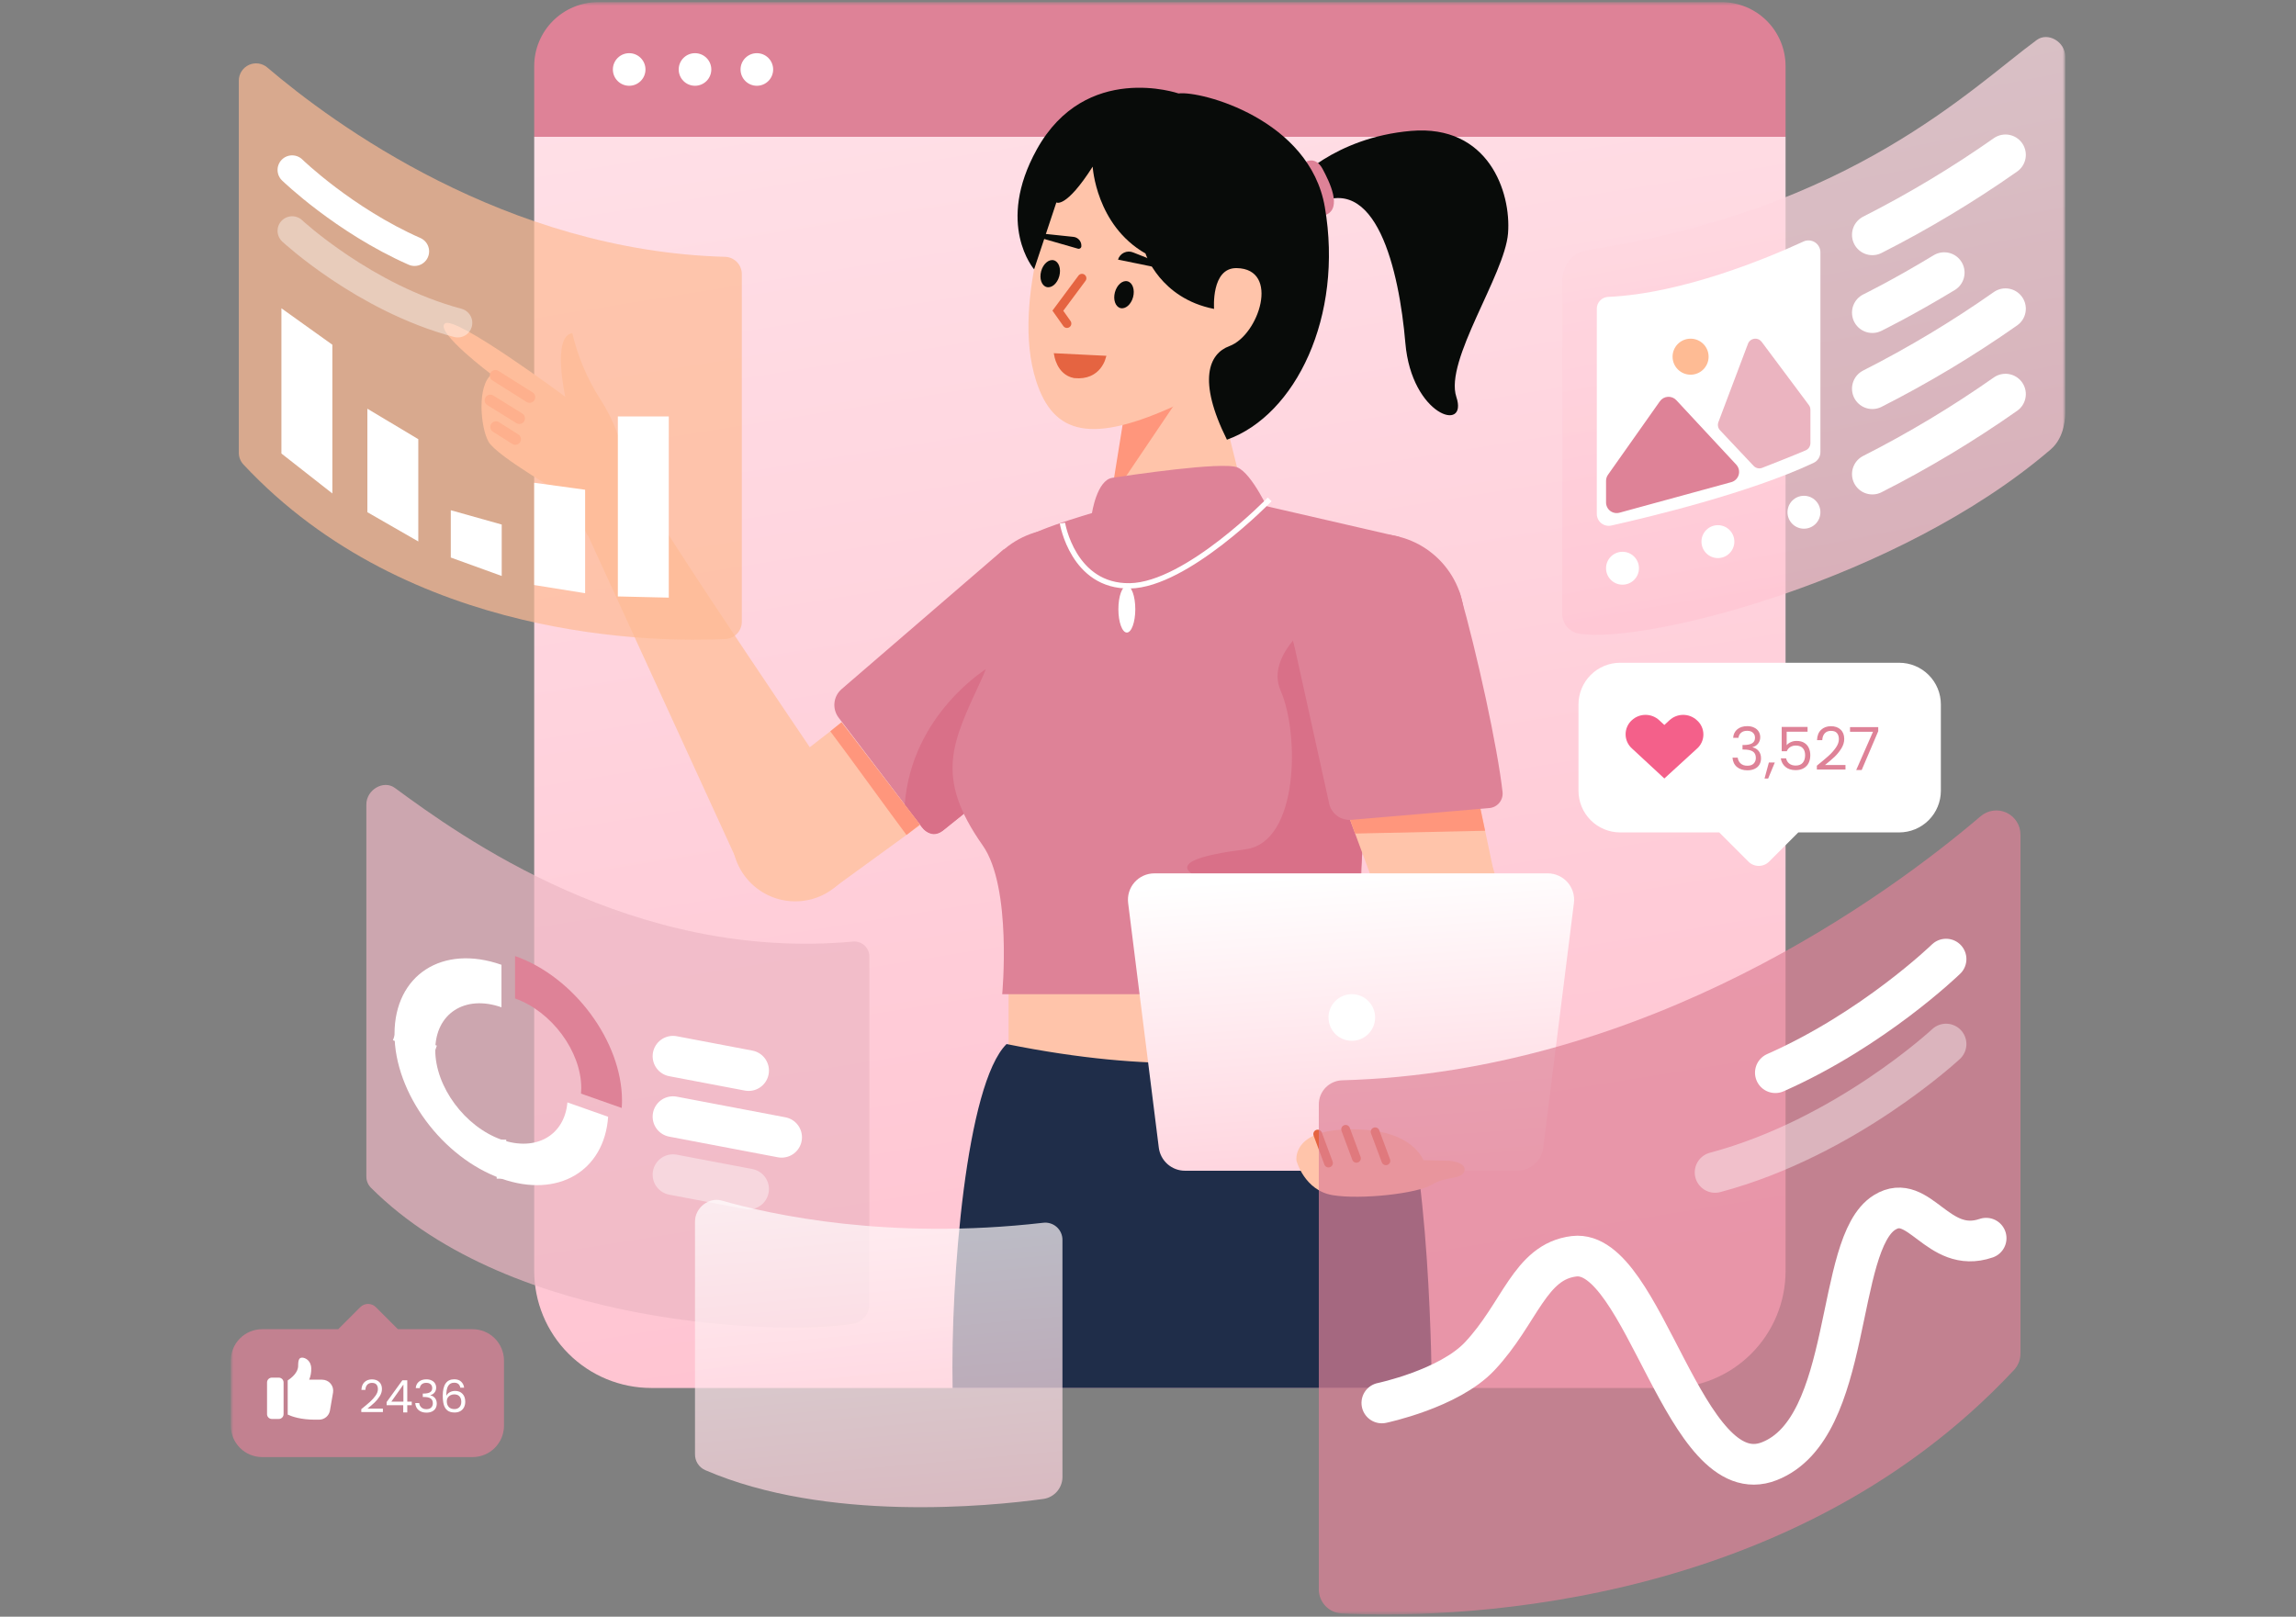 <svg width="585" height="412" viewBox="0 0 585 412" fill="none" xmlns="http://www.w3.org/2000/svg" transform="rotate(0) scale(1, 1)">
    <rect x="0" y="0" width="585" height="412" fill="#808080" stroke="none"/>
    <mask id="mask0_2003_1399" style="mask-type:luminance" maskUnits="userSpaceOnUse" x="58" y="0" width="469" height="412">
        <path d="M526.2 0.539H58.8V411.425H526.2V0.539Z" fill="#ffffff"></path>
    </mask>
    <g mask="url(#mask0_2003_1399)">
        <path d="M152.428 0.539H438.628C442.958 0.539 447.107 2.258 450.169 5.318C453.226 8.378 454.945 12.528 454.945 16.856V34.872H136.111V16.856C136.111 12.528 137.831 8.378 140.89 5.318C143.95 2.258 148.101 0.539 152.428 0.539Z" fill="#de8297"></path>
        <path d="M136.111 34.872H454.945V323.878C454.945 327.795 454.176 331.674 452.676 335.293C451.175 338.912 448.982 342.2 446.21 344.971C443.442 347.741 440.152 349.938 436.535 351.437C432.912 352.936 429.034 353.707 425.117 353.707H165.94C162.023 353.707 158.144 352.936 154.525 351.437C150.906 349.938 147.618 347.741 144.848 344.971C142.078 342.2 139.881 338.912 138.382 335.293C136.883 331.674 136.111 327.795 136.111 323.878V34.872Z" fill="url(#paint0_linear_2003_1399)"></path>
        <path d="M344.43 239.881H256.978V282.352H344.43V239.881Z" fill="#ffc4aa"></path>
        <path d="M256.463 266.064C246.207 276.156 242.172 325.854 242.712 353.707H364.799C364.799 353.707 364.58 292.967 355.324 272.498C346.812 253.675 332.663 281.442 256.463 266.064Z" fill="#1f2d49"></path>
        <path d="M329.736 46.595C329.736 46.595 339.865 35.04 359.528 33.359C379.191 31.678 385.074 48.9 384.234 59.481C383.393 70.062 367.984 91.915 371.066 101.161C374.148 110.406 359.656 105.924 358.076 87.432C356.497 68.941 350.613 43.165 334.643 52.411L329.736 46.595Z" fill="#080b09"></path>
        <path d="M332.81 41.186C332.81 41.186 335.233 39.782 336.987 43.057C338.742 46.332 342.018 52.981 337.865 54.744C333.712 56.507 332.81 41.186 332.81 41.186Z" fill="#de8297"></path>
        <path d="M276.643 147.678C276.643 147.678 292.351 165.308 287.127 170.963C276.78 182.585 249.262 204.429 240.245 211.66C239.856 211.958 239.411 212.176 238.937 212.301C238.463 212.427 237.969 212.457 237.483 212.391C236.998 212.324 236.53 212.163 236.107 211.914C235.684 211.666 235.314 211.337 235.02 210.945L213.698 182.913C212.864 181.834 212.475 180.476 212.611 179.119C212.747 177.762 213.398 176.509 214.429 175.616L255.729 140.002L276.643 147.678Z" fill="#de8297"></path>
        <path d="M251.846 170.092C251.846 170.092 232.27 181.726 230.506 205.103L234.405 210.112C234.405 210.112 236.853 214.378 240.245 211.66C243.637 208.943 259.329 196.373 259.329 196.373L251.846 170.092Z" fill="#d97088"></path>
        <path d="M270.148 178.954C282.358 178.954 292.257 169.056 292.257 156.845C292.257 144.635 282.358 134.736 270.148 134.736C257.938 134.736 248.039 144.635 248.039 156.845C248.039 169.056 257.938 178.954 270.148 178.954Z" fill="#de8297"></path>
        <path d="M212.577 226.148L193.256 200.566L211.547 186.366L214.414 184.058L234.455 210.268L230.966 212.777L212.577 226.148Z" fill="#ffc4aa"></path>
        <path d="M230.966 212.777C225.79 205.848 216.058 192.306 211.547 186.366L214.414 184.058L234.405 210.111L230.966 212.777Z" fill="#ff967c"></path>
        <path d="M202.623 229.697C211.487 229.697 218.673 222.511 218.673 213.648C218.673 204.783 211.487 197.598 202.623 197.598C193.759 197.598 186.574 204.783 186.574 213.648C186.574 222.511 193.759 229.697 202.623 229.697Z" fill="#ffc4aa"></path>
        <path d="M216.212 205.014C216.212 205.014 164.44 128.983 162.047 122.526C159.718 116.22 147.489 131.394 147.489 131.394L187.558 218.816L216.212 205.014Z" fill="#ffc4aa"></path>
        <path d="M287.488 98.985L281.264 142.378C281.264 142.378 279.63 148.137 286.881 149.009C294.132 149.881 309.593 147.932 315.115 142.048C320.637 136.164 318.705 133.249 318.705 133.249L306.994 86.15L287.488 98.985Z" fill="#ffc4aa"></path>
        <path d="M286.622 104.601L301.846 99.223L282.985 127.177L286.622 104.601Z" fill="#ff967c"></path>
        <path d="M270.263 45.387C270.263 45.387 257.202 76.076 264.009 97.109C268.448 110.827 278.116 113.293 300.256 103.013C320.557 93.588 325.83 86.458 325.83 86.458L328.824 52.247C328.824 52.247 283.528 18.034 270.263 45.387Z" fill="#ffc4aa"></path>
        <path d="M281.154 129.902C281.154 129.902 264.423 134.55 261.027 137.267C257.632 139.983 255.162 162.062 250.144 172.968C242.714 189.114 237.904 197.703 250.386 215.446C257.914 226.148 255.354 253.355 255.354 253.355H347.008C344.231 199.859 356.52 136.796 356.52 136.796L315.154 127.264C305.828 128.872 281.154 129.902 281.154 129.902Z" fill="#de8297"></path>
        <path d="M278.228 130.765C278.228 130.765 279.465 122.355 283.419 121.763C287.373 121.171 311.536 117.537 315.294 119.12C319.052 120.702 323.602 130.765 323.602 130.765C323.602 130.765 315.887 149.581 304.811 150.57C293.734 151.559 274.668 148.144 276.685 141.148C278.701 134.152 278.228 130.765 278.228 130.765Z" fill="#de8297"></path>
        <path d="M270.703 133.321C270.703 133.321 273.376 149.55 287.892 149.294C302.408 149.038 323.502 127.264 323.502 127.264" stroke="#ffffff" stroke-width="1.357" stroke-miterlimit="10"></path>
        <path d="M336.471 156.845C336.471 156.845 322.046 166.382 326.296 176.004C331.073 186.824 331.032 214.689 317.321 216.436C292.855 219.552 303.485 223.83 314.797 226.564C326.109 229.297 321.478 229.3 321.478 241.019C321.478 249.36 347.689 256.592 347.008 249.852C342.45 204.763 361.396 176.212 336.471 156.845Z" fill="#d97088"></path>
        <path d="M269.099 90.539L281.249 91.14C281.206 91.289 281.14 91.494 281.044 91.735C280.838 92.257 280.495 92.945 279.951 93.611C278.873 94.931 276.991 96.187 273.738 95.858C271.684 95.464 270.516 94.083 269.855 92.776C269.524 92.121 269.323 91.489 269.205 91.021C269.157 90.829 269.122 90.665 269.099 90.539Z" fill="#e56441" stroke="#e56441"></path>
        <path d="M269.901 70.365C270.408 68.483 269.785 66.678 268.508 66.333C267.231 65.988 265.784 67.235 265.276 69.117C264.768 70.999 265.392 72.804 266.669 73.149C267.946 73.493 269.393 72.247 269.901 70.365Z" fill="#080b09"></path>
        <path d="M288.697 75.724C289.204 73.842 288.581 72.037 287.304 71.692C286.027 71.348 284.58 72.594 284.072 74.477C283.564 76.359 284.188 78.164 285.465 78.509C286.742 78.853 288.189 77.607 288.697 75.724Z" fill="#080b09"></path>
        <path d="M265.148 60.642L274.703 63.389C274.869 63.422 275.042 63.394 275.189 63.309C275.336 63.225 275.447 63.09 275.503 62.929C275.546 62.628 275.528 62.321 275.45 62.026C275.372 61.732 275.235 61.456 275.047 61.217C274.859 60.976 274.625 60.777 274.358 60.63C274.091 60.483 273.797 60.392 273.494 60.362L265.287 59.498C264.658 59.328 264.361 60.43 265.148 60.642Z" fill="#080b09"></path>
        <path d="M297.815 68.81L284.857 66.159C284.974 65.773 285.17 65.416 285.434 65.111C285.697 64.806 286.022 64.56 286.386 64.388C286.75 64.216 287.147 64.122 287.55 64.112C287.953 64.103 288.353 64.178 288.725 64.333L298.184 68.066C298.498 68.151 298.286 68.938 297.815 68.81Z" fill="#080b09"></path>
        <path d="M275.679 70.903L269.533 79.179L271.848 82.452" stroke="#e56441" stroke-width="2.239" stroke-linecap="round"></path>
        <path d="M287.109 161.2C288.299 161.2 289.264 158.535 289.264 155.247C289.264 151.959 288.299 149.294 287.109 149.294C285.919 149.294 284.954 151.959 284.954 155.247C284.954 158.535 285.919 161.2 287.109 161.2Z" fill="#ffffff"></path>
        <path d="M386.427 243.107L354.476 245.725L349.021 222.569L342.45 204.763L376.076 200.738L380.28 220.667L386.427 243.107Z" fill="#ffc4aa"></path>
        <path d="M377.211 206.12L378.39 211.708L345.276 212.42L343.098 206.518L377.211 206.12Z" fill="#ff967c"></path>
        <path d="M351.022 180.319C363.232 180.319 373.13 170.421 373.13 158.21C373.13 146 363.232 136.101 351.022 136.101C338.811 136.101 328.913 146 328.913 158.21C328.913 170.421 338.811 180.319 351.022 180.319Z" fill="#de8297"></path>
        <path d="M346.758 147.816C346.758 147.816 370.058 143.991 372.037 151.432C376.312 166.393 381.566 190.412 382.844 201.899C382.887 202.387 382.833 202.88 382.686 203.347C382.538 203.814 382.299 204.248 381.983 204.623C381.666 204.998 381.279 205.306 380.843 205.53C380.408 205.754 379.931 205.89 379.442 205.929L344.351 208.925C342.992 209.051 341.638 208.652 340.565 207.811C339.491 206.969 338.781 205.749 338.58 204.4L329.076 161.368L346.758 147.816Z" fill="#de8297"></path>
        <path d="M278.406 42.47C278.406 42.47 279.233 57.376 291.86 64.6C291.86 64.6 295.553 76.033 309.335 78.722C309.335 78.722 308.521 68.214 315.09 68.325C326.244 68.514 320.758 85.433 313.217 88.209C308.092 90.096 305.005 96.791 312.612 112.051C330.081 105.82 342.366 80.658 337.55 52.741C333.693 30.385 305.978 23.085 300.283 23.813C300.283 23.813 276.635 15.643 264.183 38.049C253.539 57.203 263.48 68.634 263.48 68.634L269.153 51.587C269.153 51.587 271.522 53.251 278.406 42.47Z" fill="#080b09"></path>
        <path d="M386.545 298.346H301.917C300.28 298.346 298.699 297.748 297.472 296.665C296.245 295.582 295.455 294.088 295.251 292.463L287.44 230.122C287.322 229.177 287.406 228.217 287.687 227.307C287.967 226.396 288.439 225.556 289.069 224.841C289.699 224.127 290.474 223.555 291.343 223.164C292.211 222.772 293.153 222.569 294.105 222.569H394.356C395.309 222.569 396.251 222.772 397.119 223.164C397.988 223.555 398.762 224.127 399.393 224.841C400.023 225.556 400.495 226.396 400.775 227.307C401.056 228.217 401.14 229.177 401.022 230.122L393.21 292.463C393.007 294.088 392.217 295.582 390.99 296.665C389.762 297.748 388.182 298.346 386.545 298.346Z" fill="url(#paint1_linear_2003_1399)"></path>
        <path d="M344.43 265.235C347.711 265.235 350.37 262.575 350.37 259.295C350.37 256.014 347.711 253.355 344.43 253.355C341.149 253.355 338.49 256.014 338.49 259.295C338.49 262.575 341.149 265.235 344.43 265.235Z" fill="#ffffff"></path>
        <path d="M149.69 136.388L144.59 126.605C144.59 126.605 126.558 116.29 124.468 112.561C122.378 108.831 121.556 98.182 125.256 95.456C125.256 95.456 110.869 84.65 113.318 82.461C115.76 80.113 144.026 101.111 144.026 101.111C144.026 101.111 140.584 85.641 145.814 84.916C147.23 90.912 149.657 96.623 152.99 101.804C158.496 110.317 159.175 117.942 159.175 117.942L165.664 130.396L149.69 136.388Z" fill="#ffc4aa"></path>
        <path d="M126.226 95.73L134.939 101.22" stroke="#ff967c" stroke-width="2.872" stroke-linecap="round" stroke-linejoin="round"></path>
        <path d="M124.927 102.011L132.322 106.608" stroke="#ff967c" stroke-width="2.872" stroke-linecap="round" stroke-linejoin="round"></path>
        <path d="M126.364 108.802L131.296 111.919" stroke="#ff967c" stroke-width="2.872" stroke-linecap="round" stroke-linejoin="round"></path>
        <path d="M160.309 21.858C162.602 21.858 164.461 19.999 164.461 17.706C164.461 15.412 162.602 13.553 160.309 13.553C158.015 13.553 156.156 15.412 156.156 17.706C156.156 19.999 158.015 21.858 160.309 21.858Z" fill="#ffffff"></path>
        <path d="M177.08 21.858C179.374 21.858 181.233 19.999 181.233 17.706C181.233 15.412 179.374 13.553 177.08 13.553C174.787 13.553 172.928 15.412 172.928 17.706C172.928 19.999 174.787 21.858 177.08 21.858Z" fill="#ffffff"></path>
        <path d="M192.838 21.858C195.132 21.858 196.991 19.999 196.991 17.706C196.991 15.412 195.132 13.553 192.838 13.553C190.545 13.553 188.686 15.412 188.686 17.706C188.686 19.999 190.545 21.858 192.838 21.858Z" fill="#ffffff"></path>
        <path opacity="0.7" d="M68.103 17.197C84.798 31.435 128.826 63.899 184.744 65.45C185.888 65.484 186.972 65.963 187.769 66.785C188.565 67.606 189.009 68.706 189.008 69.85V158.451C189.008 159.581 188.574 160.668 187.795 161.487C187.016 162.306 185.952 162.794 184.823 162.85C168.011 163.686 104.258 163.589 62.014 118.362C61.261 117.55 60.844 116.481 60.847 115.374V20.552C60.847 19.711 61.087 18.887 61.54 18.179C61.993 17.47 62.639 16.906 63.402 16.553C64.165 16.2 65.014 16.073 65.847 16.187C66.68 16.301 67.463 16.651 68.103 17.197Z" fill="#febb94"></path>
        <path d="M74.436 43.306C74.436 43.306 87.611 56.107 105.618 64.059" stroke="#ffffff" stroke-width="7.433" stroke-miterlimit="10" stroke-linecap="round"></path>
        <path opacity="0.4" d="M74.436 58.825C74.436 58.825 92.771 75.927 116.622 82.278" stroke="#ffffff" stroke-width="7.433" stroke-miterlimit="10" stroke-linecap="round"></path>
        <path d="M71.705 115.574V78.566L84.68 87.851V125.753L71.705 115.574Z" fill="#ffffff"></path>
        <path d="M93.605 130.528V104.16L106.58 111.919V137.985L93.605 130.528Z" fill="#ffffff"></path>
        <path d="M149.086 151.17V124.802L136.111 123.026V149.092L149.086 151.17Z" fill="#ffffff"></path>
        <path d="M170.398 152.299V106.133H157.423V151.997L170.398 152.299Z" fill="#ffffff"></path>
        <path d="M114.858 142.081V130.026L127.833 133.674V146.78L114.858 142.081Z" fill="#ffffff"></path>
        <g opacity="0.7">
            <path d="M100.599 200.788C117.294 213.046 161.322 245.036 217.24 239.956C217.784 239.892 218.335 239.946 218.856 240.114C219.378 240.282 219.857 240.56 220.261 240.93C220.666 241.299 220.986 241.751 221.2 242.255C221.414 242.759 221.518 243.303 221.504 243.851V332.452C221.475 333.624 221.044 334.751 220.281 335.643C219.519 336.535 218.473 337.136 217.319 337.347C200.506 340.177 130.583 338.78 94.51 302.676C94.136 302.301 93.841 301.857 93.641 301.367C93.44 300.878 93.339 300.354 93.343 299.826V205.004C93.343 201.249 97.742 198.689 100.599 200.788Z" fill="#ecb7c3"></path>
        </g>
        <path d="M369.313 295.802C369.313 295.802 373.786 296.173 373.112 298.43C372.438 300.687 368.445 299.646 364.799 301.903C361.153 304.16 346.737 305.771 339.537 304.571C332.336 303.37 330.336 295.802 330.336 295.802C330.336 295.802 329.132 288.621 341.851 287.884C354.57 287.146 360.489 291.228 362.701 295.652L369.313 295.802Z" fill="#ffc4aa"></path>
        <path d="M335.743 289L338.49 296.388" stroke="#e56441" stroke-width="2.239" stroke-linecap="round"></path>
        <path d="M342.858 287.797L345.604 295.185" stroke="#e56441" stroke-width="2.239" stroke-linecap="round"></path>
        <path d="M350.37 288.423L353.117 295.811" stroke="#e56441" stroke-width="2.239" stroke-linecap="round"></path>
        <path opacity="0.7" d="M504.668 207.996C481.382 227.856 419.968 273.141 341.969 275.304C340.374 275.352 338.86 276.02 337.749 277.166C336.639 278.312 336.019 279.846 336.021 281.442V405.031C336.02 406.608 336.626 408.124 337.713 409.267C338.799 410.409 340.284 411.09 341.858 411.167C365.31 412.334 454.237 412.199 513.165 349.111C514.215 347.978 514.799 346.489 514.794 344.943V212.676C514.794 211.503 514.457 210.355 513.825 209.366C513.194 208.378 512.292 207.591 511.229 207.098C510.165 206.606 508.978 206.429 507.82 206.588C506.657 206.747 505.565 207.236 504.668 207.996Z" fill="#de8297"></path>
        <path d="M495.838 244.416C495.838 244.416 477.461 262.272 452.343 273.364" stroke="#ffffff" stroke-width="10.368" stroke-miterlimit="10" stroke-linecap="round"></path>
        <path opacity="0.4" d="M495.838 266.064C495.838 266.064 470.259 289.919 436.99 298.777" stroke="#ffffff" stroke-width="10.368" stroke-miterlimit="10" stroke-linecap="round"></path>
        <path d="M483.894 168.897H412.806C411.412 168.897 410.031 169.172 408.742 169.706C407.454 170.239 406.283 171.022 405.297 172.008C404.311 172.994 403.528 174.165 402.995 175.453C402.461 176.742 402.186 178.123 402.186 179.517V201.51C402.186 202.905 402.461 204.286 402.995 205.574C403.528 206.863 404.311 208.034 405.297 209.02C406.283 210.007 407.454 210.789 408.742 211.322C410.031 211.856 411.412 212.131 412.806 212.131H438.044L445.488 219.578C446.186 220.275 447.131 220.667 448.118 220.667C449.105 220.667 450.05 220.275 450.748 219.578L458.192 212.131H483.894C486.709 212.131 489.415 211.012 491.404 209.02C493.398 207.029 494.514 204.327 494.514 201.51V179.517C494.514 176.701 493.398 174 491.404 172.008C489.415 170.016 486.709 168.897 483.894 168.897Z" fill="#ffffff"></path>
        <path d="M432.343 183.538C431.393 182.661 430.149 182.174 428.858 182.174C427.567 182.174 426.323 182.661 425.374 183.538L424.061 184.75L422.748 183.538C421.8 182.661 420.556 182.174 419.264 182.174C417.972 182.174 416.728 182.661 415.779 183.538C415.278 183.991 414.878 184.545 414.603 185.162C414.329 185.78 414.188 186.448 414.188 187.124C414.188 187.799 414.329 188.467 414.603 189.085C414.878 189.703 415.278 190.256 415.779 190.709L424.061 198.386L432.343 190.81C432.865 190.36 433.287 189.801 433.572 189.174C433.862 188.547 434.009 187.865 434.009 187.174C434.009 186.484 433.862 185.802 433.572 185.174C433.287 184.547 432.865 183.988 432.343 183.538Z" fill="#f4608a"></path>
        <path d="M441.59 188.023C441.662 187.093 442.022 186.365 442.668 185.839C443.314 185.314 444.154 185.051 445.184 185.051C445.873 185.051 446.466 185.177 446.96 185.43C447.468 185.673 447.847 186.006 448.099 186.431C448.36 186.856 448.493 187.336 448.493 187.872C448.493 188.499 448.313 189.04 447.947 189.495C447.591 189.95 447.126 190.243 446.551 190.375V190.45C447.207 190.612 447.729 190.931 448.113 191.406C448.498 191.881 448.692 192.503 448.692 193.272C448.692 193.848 448.56 194.369 448.294 194.834C448.033 195.289 447.639 195.648 447.112 195.911C446.585 196.174 445.953 196.305 445.217 196.305C444.145 196.305 443.266 196.027 442.578 195.471C441.89 194.905 441.505 194.106 441.424 193.075H442.758C442.83 193.681 443.076 194.177 443.504 194.561C443.926 194.945 444.496 195.137 445.203 195.137C445.911 195.137 446.447 194.955 446.808 194.591C447.183 194.217 447.373 193.737 447.373 193.151C447.373 192.392 447.116 191.846 446.613 191.512C446.105 191.178 445.341 191.012 444.32 191.012H443.974V189.859H444.339C445.265 189.849 445.972 189.697 446.447 189.404C446.922 189.101 447.159 188.635 447.159 188.008C447.159 187.472 446.983 187.043 446.627 186.719C446.286 186.396 445.787 186.234 445.142 186.234C444.515 186.234 444.007 186.396 443.622 186.719C443.238 187.043 443.01 187.477 442.943 188.023H441.59ZM452.205 194.318L450.511 198.399H449.585L450.691 194.318H452.205ZM460.551 186.461H455.23V189.919C455.462 189.596 455.804 189.333 456.26 189.131C456.715 188.918 457.204 188.812 457.731 188.812C458.572 188.812 459.255 188.989 459.777 189.343C460.304 189.687 460.679 190.137 460.903 190.693C461.135 191.239 461.249 191.821 461.249 192.437C461.249 193.166 461.116 193.818 460.841 194.394C460.57 194.971 460.148 195.425 459.583 195.759C459.027 196.093 458.334 196.26 457.503 196.26C456.445 196.26 455.586 195.987 454.926 195.441C454.271 194.895 453.867 194.166 453.729 193.256H455.078C455.211 193.833 455.486 194.283 455.913 194.607C456.336 194.93 456.872 195.092 457.518 195.092C458.32 195.092 458.918 194.854 459.326 194.379C459.73 193.893 459.929 193.256 459.929 192.468C459.929 191.679 459.73 191.072 459.326 190.648C458.918 190.213 458.325 189.995 457.537 189.995C457 189.995 456.53 190.127 456.122 190.39C455.728 190.643 455.443 190.991 455.258 191.436H453.957V185.248H460.551V186.461ZM462.92 195.122C464.202 194.091 465.208 193.246 465.935 192.589C466.666 191.922 467.278 191.229 467.772 190.511C468.28 189.783 468.531 189.07 468.531 188.372C468.531 187.715 468.37 187.199 468.047 186.825C467.734 186.441 467.221 186.249 466.514 186.249C465.826 186.249 465.289 186.466 464.905 186.901C464.529 187.326 464.33 187.897 464.297 188.615H462.963C463.006 187.483 463.347 186.608 463.993 185.991C464.643 185.374 465.479 185.066 466.5 185.066C467.539 185.066 468.365 185.354 468.968 185.93C469.585 186.507 469.894 187.3 469.894 188.312C469.894 189.151 469.642 189.97 469.139 190.769C468.641 191.558 468.076 192.256 467.44 192.862C466.803 193.459 465.987 194.156 464.995 194.955H470.212V196.108H462.92V195.122ZM478.558 186.34L474.342 196.23H472.947L477.224 186.476H471.37V185.293H478.558V186.34Z" fill="#de8297"></path>
        <path opacity="0.7" d="M66.807 371.323H120.403C121.455 371.323 122.496 371.117 123.468 370.714C124.439 370.312 125.322 369.722 126.065 368.978C126.809 368.235 127.398 367.352 127.801 366.381C128.203 365.409 128.41 364.368 128.41 363.317V346.735C128.41 345.684 128.203 344.643 127.801 343.671C127.398 342.7 126.809 341.817 126.065 341.073C125.322 340.33 124.439 339.74 123.468 339.338C122.496 338.935 121.455 338.728 120.403 338.728H101.377L95.763 333.113C95.237 332.588 94.524 332.292 93.781 332.292C93.038 332.292 92.325 332.588 91.799 333.113L86.184 338.728H66.807C64.683 338.728 62.647 339.572 61.145 341.073C59.644 342.575 58.8 344.611 58.8 346.735V363.317C58.8 365.44 59.644 367.477 61.145 368.978C62.647 370.48 64.683 371.323 66.807 371.323Z" fill="#de8297"></path>
        <path d="M92.056 359.102C93.024 358.324 93.782 357.688 94.332 357.192C94.881 356.689 95.342 356.166 95.716 355.625C96.097 355.076 96.287 354.539 96.287 354.013C96.287 353.517 96.165 353.128 95.921 352.846C95.685 352.557 95.3 352.411 94.766 352.411C94.248 352.411 93.844 352.576 93.554 352.903C93.272 353.224 93.119 353.654 93.097 354.195H92.09C92.121 353.342 92.38 352.682 92.868 352.217C93.356 351.752 93.985 351.52 94.755 351.52C95.54 351.52 96.161 351.737 96.619 352.172C97.084 352.606 97.316 353.205 97.316 353.967C97.316 354.6 97.126 355.217 96.745 355.819C96.371 356.414 95.944 356.94 95.464 357.397C94.984 357.848 94.37 358.374 93.623 358.976H97.557V359.845H92.056V359.102ZM98.508 358.095V357.306L102.522 351.748H103.768V357.192H104.912V358.095H103.768V359.936H102.739V358.095H98.508ZM102.785 352.835L99.709 357.192H102.785V352.835ZM105.929 353.75C105.982 353.048 106.253 352.499 106.741 352.103C107.229 351.706 107.862 351.508 108.639 351.508C109.158 351.508 109.603 351.603 109.977 351.794C110.358 351.977 110.644 352.229 110.835 352.549C111.033 352.869 111.132 353.231 111.132 353.635C111.132 354.108 110.995 354.516 110.72 354.859C110.454 355.202 110.103 355.423 109.668 355.522V355.579C110.164 355.701 110.557 355.941 110.846 356.3C111.136 356.658 111.281 357.127 111.281 357.707C111.281 358.141 111.181 358.534 110.983 358.884C110.785 359.228 110.488 359.498 110.091 359.696C109.695 359.895 109.218 359.994 108.662 359.994C107.854 359.994 107.19 359.784 106.672 359.365C106.154 358.938 105.864 358.336 105.803 357.558H106.809C106.863 358.015 107.049 358.389 107.37 358.678C107.69 358.968 108.117 359.113 108.651 359.113C109.184 359.113 109.588 358.976 109.863 358.701C110.145 358.419 110.286 358.057 110.286 357.615C110.286 357.043 110.095 356.631 109.714 356.38C109.333 356.128 108.757 356.002 107.987 356.002H107.724V355.133H107.999C108.7 355.126 109.23 355.011 109.588 354.79C109.947 354.561 110.126 354.211 110.126 353.738C110.126 353.334 109.992 353.01 109.725 352.766C109.466 352.522 109.093 352.4 108.605 352.4C108.132 352.4 107.751 352.522 107.461 352.766C107.171 353.01 107 353.338 106.946 353.75H105.929ZM117.295 353.635C117.127 352.789 116.605 352.366 115.728 352.366C115.049 352.366 114.542 352.629 114.207 353.155C113.871 353.673 113.707 354.531 113.715 355.728C113.89 355.331 114.18 355.023 114.584 354.802C114.996 354.573 115.454 354.458 115.956 354.458C116.742 354.458 117.367 354.702 117.832 355.19C118.305 355.678 118.541 356.353 118.541 357.215C118.541 357.733 118.438 358.198 118.232 358.61C118.034 359.022 117.729 359.35 117.317 359.593C116.913 359.837 116.422 359.959 115.842 359.959C115.057 359.959 114.443 359.784 114.001 359.433C113.559 359.082 113.25 358.599 113.075 357.981C112.899 357.363 112.812 356.601 112.812 355.694C112.812 352.896 113.788 351.497 115.739 351.497C116.487 351.497 117.073 351.699 117.501 352.103C117.927 352.507 118.179 353.018 118.255 353.635H117.295ZM115.739 355.339C115.411 355.339 115.103 355.408 114.813 355.545C114.523 355.675 114.287 355.876 114.104 356.151C113.929 356.418 113.841 356.746 113.841 357.134C113.841 357.714 114.008 358.186 114.344 358.553C114.68 358.911 115.16 359.09 115.785 359.09C116.319 359.09 116.742 358.926 117.054 358.599C117.375 358.263 117.535 357.813 117.535 357.249C117.535 356.655 117.382 356.189 117.077 355.854C116.772 355.511 116.326 355.339 115.739 355.339Z" fill="#ffffff"></path>
        <path d="M352.08 357.527C352.08 357.527 369.173 353.948 376.988 345.657C387.342 334.673 389.73 321.499 401.075 320.144C418.879 318.018 429.2 380.876 450.815 372.371C472.429 363.867 467.321 316.927 480.181 308.971C489.04 303.49 493.645 319.79 506.05 315.538" stroke="#ffffff" stroke-width="10.368" stroke-miterlimit="10" stroke-linecap="round"></path>
        <path opacity="0.7" d="M183.871 305.948C196.648 309.596 226.539 316.115 265.707 311.619C266.336 311.529 266.978 311.578 267.586 311.761C268.195 311.944 268.757 312.258 269.232 312.679C269.707 313.101 270.085 313.622 270.339 314.204C270.593 314.787 270.717 315.418 270.703 316.054V376.503C270.674 377.837 270.176 379.117 269.295 380.12C268.415 381.122 267.21 381.782 265.891 381.982C251.945 383.889 210.537 387.967 179.679 374.644C178.89 374.295 178.222 373.72 177.759 372.991C177.296 372.262 177.06 371.412 177.08 370.549V311.295C177.08 307.79 180.608 305.017 183.871 305.948Z" fill="url(#paint2_linear_2003_1399)"></path>
        <path d="M69.269 361.609H71.025C71.351 361.609 71.663 361.479 71.893 361.249C72.124 361.019 72.254 360.706 72.254 360.38V352.303C72.254 351.977 72.124 351.665 71.893 351.434C71.663 351.204 71.351 351.074 71.025 351.073H69.269C68.943 351.074 68.631 351.204 68.4 351.434C68.17 351.665 68.04 351.977 68.04 352.303V360.38C68.04 360.706 68.17 361.019 68.4 361.249C68.631 361.479 68.943 361.609 69.269 361.609Z" fill="#ffffff"></path>
        <path d="M77.017 345.981C76.315 345.981 75.963 346.332 75.963 348.088C75.963 349.757 74.347 351.1 73.308 351.792V360.493C74.433 361.014 76.683 361.785 80.178 361.785H81.301C81.964 361.785 82.605 361.552 83.112 361.125C83.618 360.698 83.957 360.106 84.069 359.453L84.856 354.887C84.925 354.484 84.906 354.07 84.799 353.675C84.692 353.28 84.501 352.913 84.237 352.6C83.973 352.287 83.644 352.035 83.273 351.862C82.902 351.69 82.498 351.6 82.088 351.6H78.773C79.146 350.712 79.326 349.754 79.3 348.791C79.3 346.684 77.719 345.981 77.017 345.981V345.981Z" fill="#ffffff"></path>
        <path d="M127.77 290.432C118.453 287.148 110.901 276.932 110.901 267.616C110.901 258.3 118.453 253.41 127.77 256.695V245.868C112.719 240.561 100.519 248.46 100.519 263.51C100.519 278.561 112.719 295.063 127.77 300.37C142.184 305.453 153.977 298.417 154.948 284.592L144.572 280.933C143.839 289.314 136.599 293.545 127.77 290.432Z" fill="#ffffff"></path>
        <path d="M131.23 243.628V254.455C140.546 257.74 148.098 267.955 148.098 277.272C148.098 277.759 148.073 278.231 148.033 278.693L158.408 282.352C158.451 281.742 158.481 281.124 158.481 280.487C158.481 265.437 146.28 248.934 131.23 243.628Z" fill="#de8297"></path>
        <path d="M127.77 290.432V300.37" stroke="#ffffff" stroke-width="2.428" stroke-miterlimit="10"></path>
        <path d="M110.901 267.616L100.519 263.955" stroke="#ffffff" stroke-width="2.428" stroke-miterlimit="10"></path>
        <path d="M171.471 269.164L190.737 272.825" stroke="#ffffff" stroke-width="10.368" stroke-miterlimit="10" stroke-linecap="round"></path>
        <path opacity="0.4" d="M171.471 299.352L190.737 303.013" stroke="#ffffff" stroke-width="10.368" stroke-miterlimit="10" stroke-linecap="round"></path>
        <path d="M171.471 284.565L199.151 289.825" stroke="#ffffff" stroke-width="10.368" stroke-miterlimit="10" stroke-linecap="round"></path>
        <g opacity="0.7">
            <path d="M518.943 10.19C502.247 22.448 471.707 53.36 405.053 63.63C399.95 64.416 398.04 68.047 398.04 72.059V156.571C398.068 157.743 398.5 158.87 399.262 159.762C400.024 160.653 401.07 161.255 402.224 161.466C419.037 164.296 483.785 147.78 522.504 114.527C526.202 111.351 526.202 106.023 526.202 104.916V14.406C526.202 10.651 521.801 8.092 518.943 10.19Z" fill="url(#paint3_linear_2003_1399)"></path>
        </g>
        <path d="M406.853 78.69V130.962C406.852 131.417 406.954 131.867 407.151 132.277C407.347 132.687 407.634 133.048 407.989 133.333C408.344 133.617 408.758 133.818 409.201 133.921C409.644 134.024 410.105 134.026 410.549 133.926C420.071 131.794 445.825 125.629 462.089 117.956C462.612 117.71 463.048 117.321 463.357 116.835C463.661 116.349 463.827 115.785 463.822 115.21V64.306C463.827 63.797 463.699 63.296 463.452 62.849C463.21 62.402 462.859 62.024 462.427 61.749C461.999 61.474 461.51 61.312 461.002 61.276C460.494 61.24 459.986 61.333 459.521 61.545C450.459 65.72 428.678 74.838 409.734 75.659C408.956 75.696 408.222 76.032 407.685 76.596C407.148 77.161 406.85 77.911 406.853 78.69Z" fill="#ffffff"></path>
        <path d="M409.207 122.548V128.046C409.207 128.463 409.302 128.873 409.487 129.246C409.672 129.619 409.94 129.945 410.27 130.198C410.601 130.45 410.986 130.623 411.395 130.702C411.803 130.782 412.225 130.766 412.626 130.657L441.116 122.868C441.567 122.745 441.975 122.509 442.307 122.181C442.64 121.854 442.877 121.447 443.005 120.999C443.133 120.551 443.143 120.078 443.034 119.626C442.924 119.173 442.701 118.756 442.388 118.415L427.111 101.982C426.836 101.687 426.503 101.456 426.128 101.308C425.753 101.16 425.35 101.097 424.948 101.124C424.547 101.151 424.156 101.267 423.805 101.464C423.454 101.662 423.151 101.935 422.919 102.263L409.702 120.987C409.379 121.444 409.207 121.989 409.207 122.548Z" fill="#de8297"></path>
        <path opacity="0.6" d="M438.253 109.653L446.803 118.725C447.079 119.017 447.435 119.22 447.824 119.308C448.213 119.396 448.621 119.366 448.997 119.22C451.522 118.233 457.195 116.003 460.067 114.768C460.428 114.612 460.732 114.355 460.95 114.027C461.164 113.699 461.278 113.315 461.278 112.922V104.421C461.278 103.988 461.135 103.566 460.879 103.219L448.859 87.117C448.64 86.828 448.351 86.602 448.019 86.463C447.686 86.324 447.321 86.278 446.965 86.328C446.609 86.379 446.272 86.524 445.987 86.75C445.707 86.975 445.493 87.272 445.365 87.609L437.836 107.564C437.703 107.916 437.669 108.299 437.745 108.668C437.817 109.038 437.997 109.379 438.253 109.653Z" fill="#de8297"></path>
        <path d="M430.748 95.487C433.283 95.487 435.338 93.433 435.338 90.898C435.338 88.363 433.283 86.308 430.748 86.308C428.213 86.308 426.157 88.363 426.157 90.898C426.157 93.433 428.213 95.487 430.748 95.487Z" fill="#febb94"></path>
        <path d="M477.058 59.84C488.836 53.867 500.172 47.057 510.977 39.463" stroke="#ffffff" stroke-width="10.368" stroke-miterlimit="10" stroke-linecap="round"></path>
        <path d="M477.058 79.667C477.058 79.667 484.777 75.905 495.368 69.479" stroke="#ffffff" stroke-width="10.368" stroke-miterlimit="10" stroke-linecap="round"></path>
        <path d="M477.058 99.052C488.836 93.078 500.172 86.269 510.977 78.675" stroke="#ffffff" stroke-width="10.368" stroke-miterlimit="10" stroke-linecap="round"></path>
        <path d="M477.058 120.815C488.836 114.842 500.172 108.032 510.977 100.438" stroke="#ffffff" stroke-width="10.368" stroke-miterlimit="10" stroke-linecap="round"></path>
        <path d="M413.398 149.001C415.714 149.001 417.591 147.125 417.591 144.81C417.591 142.494 415.714 140.617 413.398 140.617C411.083 140.617 409.207 142.494 409.207 144.81C409.207 147.125 411.083 149.001 413.398 149.001Z" fill="#ffffff"></path>
        <path d="M437.707 142.219C440.019 142.219 441.899 140.342 441.899 138.027C441.899 135.712 440.019 133.835 437.707 133.835C435.39 133.835 433.515 135.712 433.515 138.027C433.515 140.342 435.39 142.219 437.707 142.219Z" fill="#ffffff"></path>
        <path d="M459.63 134.731C461.947 134.731 463.822 132.854 463.822 130.538C463.822 128.223 461.947 126.346 459.63 126.346C457.318 126.346 455.438 128.223 455.438 130.538C455.438 132.854 457.318 134.731 459.63 134.731Z" fill="#ffffff"></path>
    </g>
    <defs>
        <linearGradient id="paint0_linear_2003_1399" x1="257.084" y1="-362.567" x2="427.999" y2="697.199" gradientUnits="userSpaceOnUse">
            <stop stop-color="#ffffff" data-originalstopcolor="#ffffff"></stop>
            <stop offset="1" stop-color="#ffa4b9" data-originalstopcolor="#ffa4b9"></stop>
        </linearGradient>
        <linearGradient id="paint1_linear_2003_1399" x1="341.401" y1="222.389" x2="353.087" y2="384.096" gradientUnits="userSpaceOnUse">
            <stop stop-color="#ffffff" data-originalstopcolor="#ffffff"></stop>
            <stop offset="1" stop-color="#ffa4b9" data-originalstopcolor="#ffa4b9"></stop>
        </linearGradient>
        <linearGradient id="paint2_linear_2003_1399" x1="221.561" y1="305.58" x2="236.676" y2="472.233" gradientUnits="userSpaceOnUse">
            <stop stop-color="#ffffff" data-originalstopcolor="#ffffff"></stop>
            <stop offset="1" stop-color="#ffa4b9" data-originalstopcolor="#ffa4b9"></stop>
        </linearGradient>
        <linearGradient id="paint3_linear_2003_1399" x1="446.665" y1="-180.464" x2="542.737" y2="320.653" gradientUnits="userSpaceOnUse">
            <stop stop-color="#ffffff" data-originalstopcolor="#ffffff"></stop>
            <stop offset="1" stop-color="#ffa4b9" data-originalstopcolor="#ffa4b9"></stop>
        </linearGradient>
    </defs>
</svg>